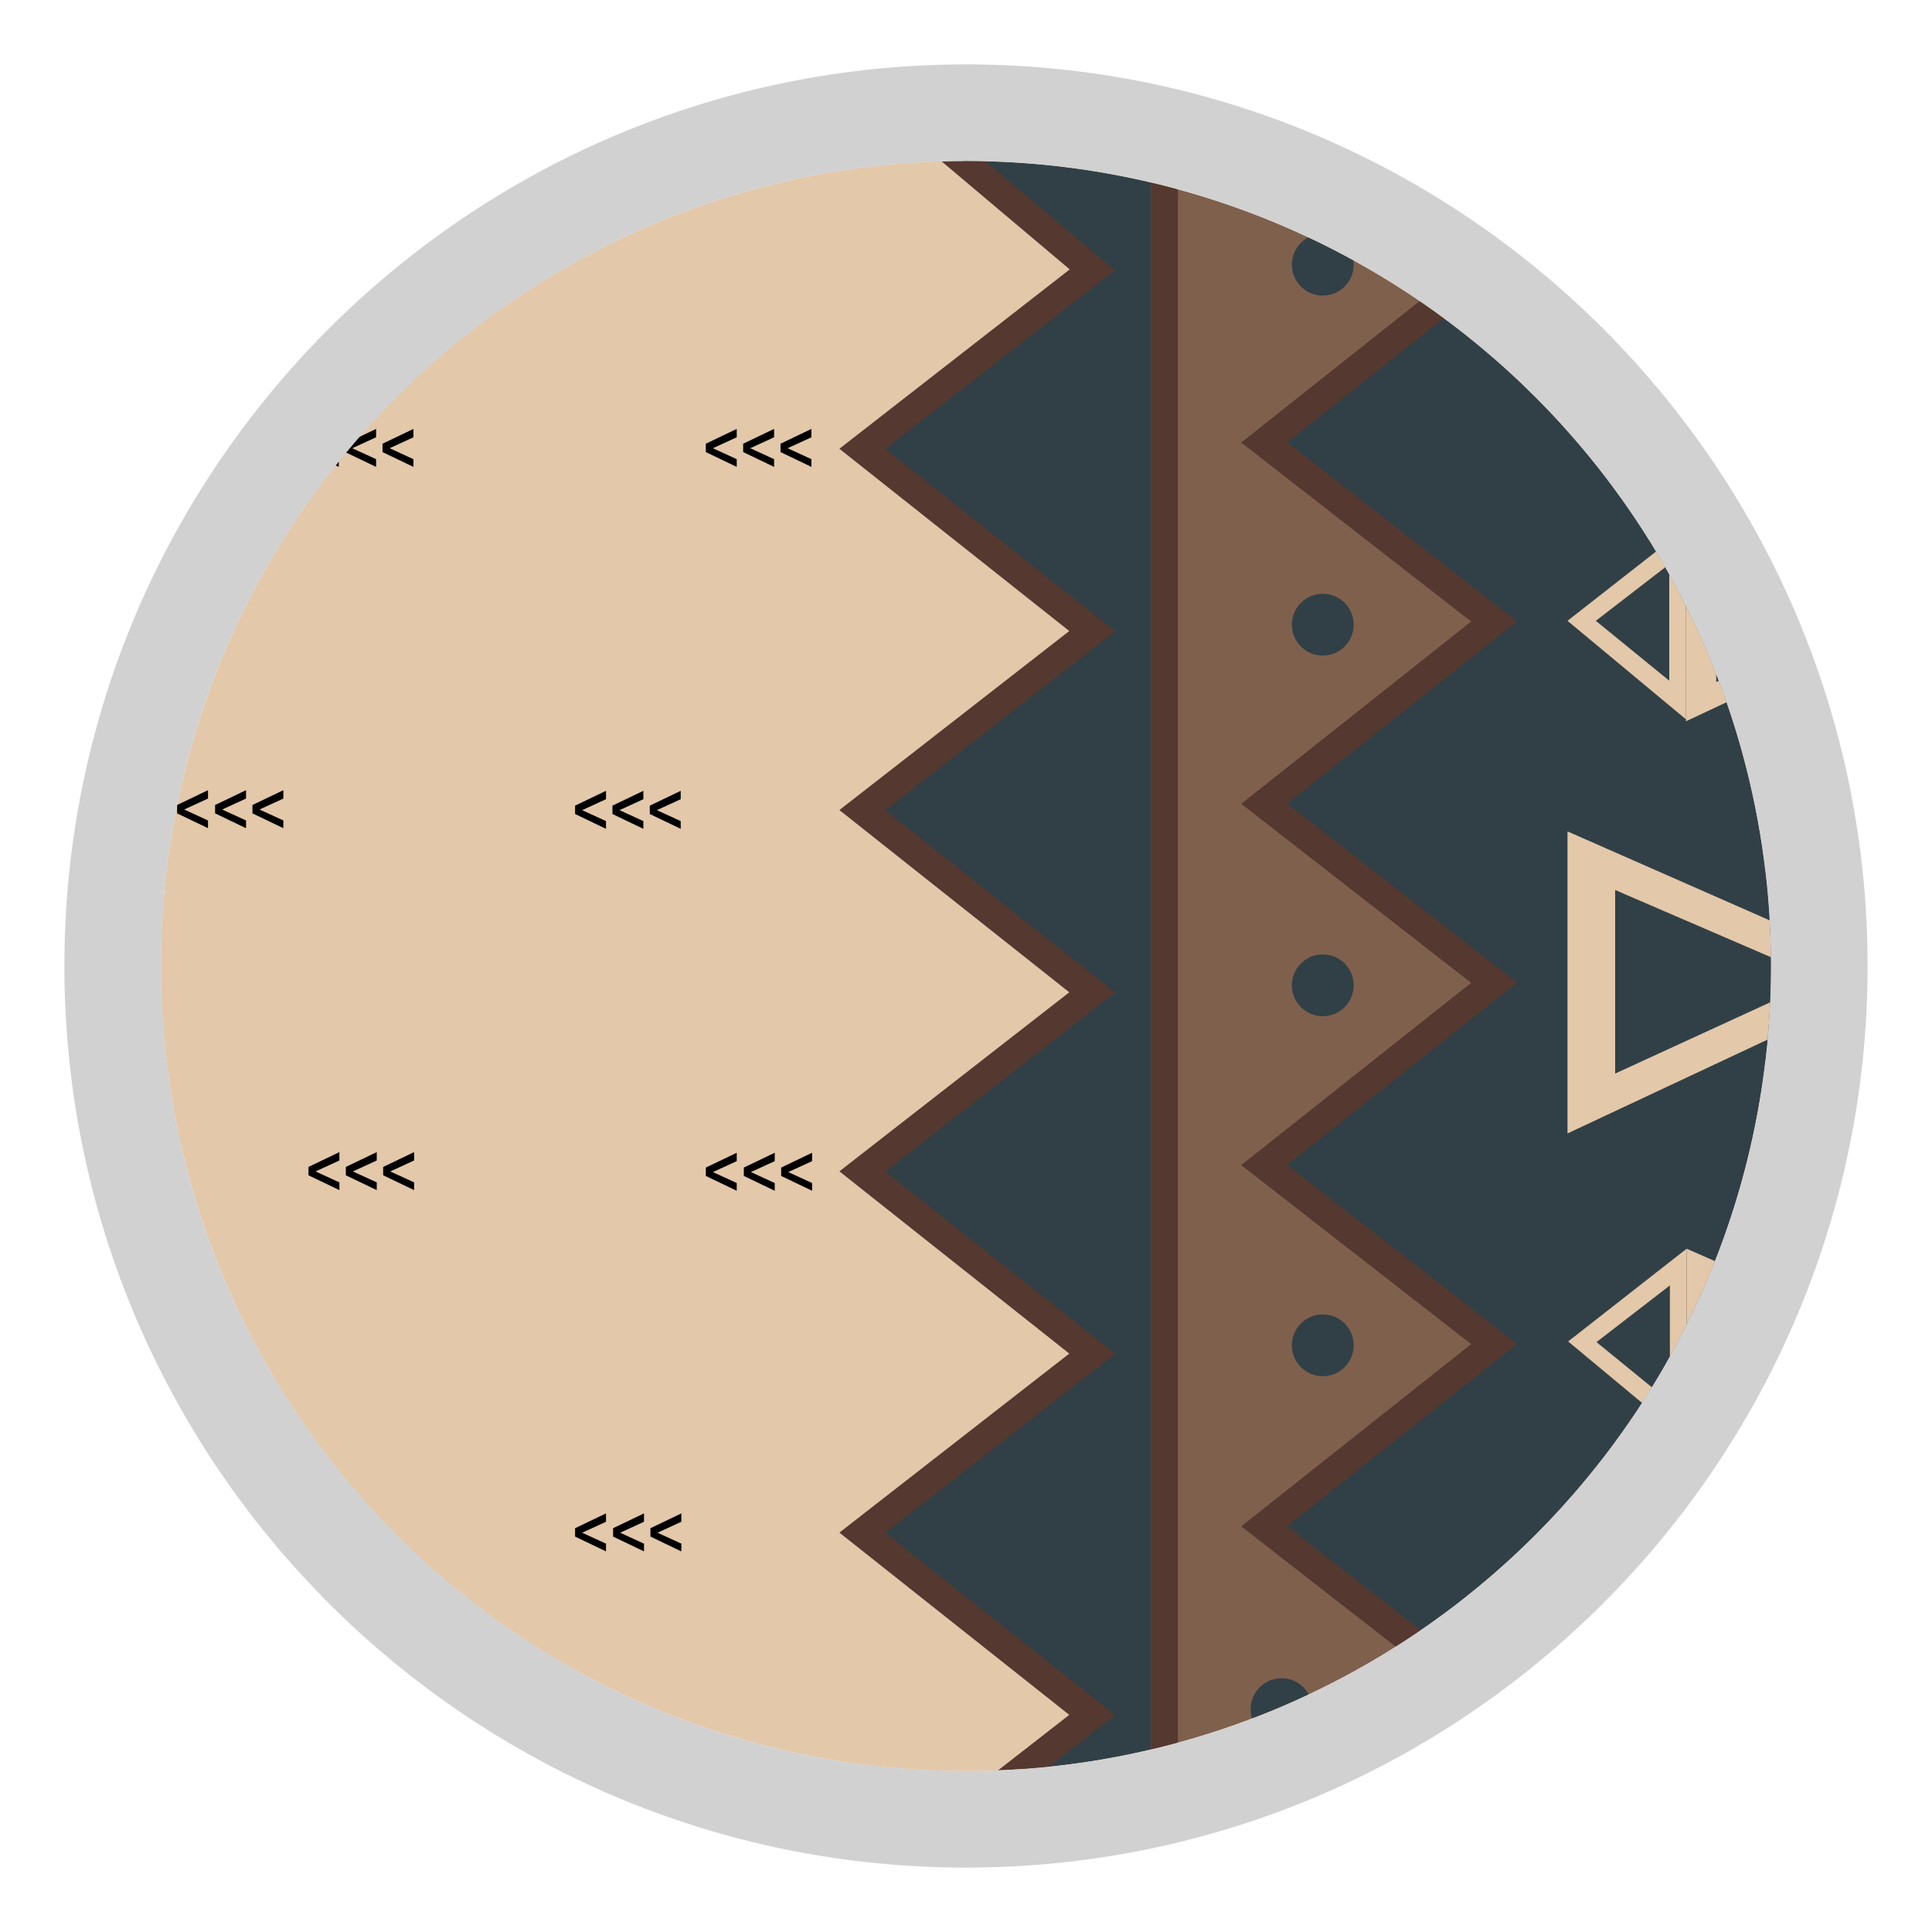 <?xml version="1.0" encoding="UTF-8"?>
<svg id="Livello_1" data-name="Livello 1" xmlns="http://www.w3.org/2000/svg" xmlns:xlink="http://www.w3.org/1999/xlink" viewBox="0 0 30 30">
  <defs>
    <style>
      .cls-1 {
        clip-path: url(#clippath);
      }

      .cls-2, .cls-3 {
        fill: none;
      }

      .cls-2, .cls-4, .cls-5, .cls-6, .cls-7, .cls-8, .cls-9 {
        stroke-width: 0px;
      }

      .cls-10, .cls-9 {
        fill: #e3c8aa;
      }

      .cls-11 {
        clip-path: url(#clippath-1);
      }

      .cls-3 {
        stroke: #55382f;
        stroke-miterlimit: 10;
        stroke-width: .44px;
      }

      .cls-5 {
        fill: #55382f;
      }

      .cls-6 {
        fill: #314046;
      }

      .cls-7 {
        fill: #d1d1d1;
      }

      .cls-8 {
        fill: #7e604d;
      }
    </style>
    <clipPath id="clippath">
      <circle class="cls-2" cx="15" cy="15" r="12.5"/>
    </clipPath>
    <clipPath id="clippath-1">
      <circle class="cls-9" cx="15" cy="15" r="12.5"/>
    </clipPath>
  </defs>
  <g class="cls-1">
    <g>
      <circle class="cls-10" cx="15" cy="15" r="12.5"/>
      <g class="cls-11">
        <circle class="cls-9" cx="15" cy="15" r="12.5"/>
      </g>
    </g>
    <polygon class="cls-8" points="19.63 1.26 17.87 1.26 17.87 28.48 19.63 29.49 23.2 26.47 19.63 23.7 23.2 21.03 19.63 18.09 23.13 15.28 19.63 12.59 23.13 9.78 19.63 6.87 23.13 4.09 19.63 1.26"/>
    <rect class="cls-5" x="17.87" y="1.26" width=".42" height="27.22"/>
    <circle class="cls-6" cx="20.54" cy="4.11" r=".48"/>
    <circle class="cls-6" cx="20.54" cy="9.7" r=".48"/>
    <circle class="cls-6" cx="20.54" cy="15.3" r=".48"/>
    <circle class="cls-6" cx="20.54" cy="20.89" r=".48"/>
    <circle class="cls-6" cx="19.9" cy="26.54" r=".48"/>
    <polygon class="cls-6" points="16.96 4.19 13.39 1.18 17.87 1.26 17.87 31.33 16.24 32.34 13.39 29.41 16.96 26.63 13.39 23.8 16.96 21.02 13.39 18.19 16.96 15.41 13.39 12.58 16.96 9.8 13.39 6.97 16.96 4.19"/>
    <polyline class="cls-3" points="13.39 1.18 16.96 4.19 13.39 6.97 16.96 9.8 13.39 12.58 16.96 15.41 13.39 18.19 16.96 21.02 13.39 23.8 16.96 26.63 13.39 29.41"/>
    <polygon class="cls-6" points="23.2 4.04 19.63 6.87 23.2 9.65 19.63 12.48 23.2 15.26 19.63 18.09 23.2 20.87 19.63 23.7 23.2 26.48 28.58 26.48 28.58 4.11 23.2 4.04"/>
    <polyline class="cls-3" points="19.63 29.49 23.2 26.48 19.63 23.7 23.2 20.87 19.63 18.09 23.2 15.26 19.63 12.48 23.2 9.65 19.63 6.87 23.2 4.04 19.63 1.26"/>
    <g>
      <g>
        <path class="cls-4" d="M9.41,24.09s0,0,0,0l-.48-.23s0,0,0-.02v-.09s0-.01,0-.02l.48-.23h0s0,0,0,0h0v.11s0,.01,0,.02l-.37.17s0,0,0,0l.37.17s0,0,0,.02v.09s0,0,0,0Z"/>
        <path class="cls-4" d="M10,24.09s0,0,0,0l-.48-.23s0,0,0-.02v-.09s0-.01,0-.02l.48-.23h0s0,0,0,0h0v.11s0,.01,0,.02l-.37.17s0,0,0,0l.37.17s0,0,0,.02v.09s0,0,0,0Z"/>
        <path class="cls-4" d="M10.58,24.09s0,0,0,0l-.48-.23s0,0,0-.02v-.09s0-.01,0-.02l.48-.23h0s0,0,0,0h0v.11s0,.01,0,.02l-.37.17s0,0,0,0l.37.17s0,0,0,.02v.09s0,0,0,0Z"/>
      </g>
      <g>
        <path class="cls-4" d="M3.24,24.08s0,0,0,0l-.48-.23s0,0,0-.02v-.09s0-.01,0-.02l.48-.23h0s0,0,0,0h0v.11s0,.01,0,.02l-.37.17s0,0,0,0l.37.17s0,0,0,.02v.09s0,0,0,0Z"/>
        <path class="cls-4" d="M3.82,24.08s0,0,0,0l-.48-.23s0,0,0-.02v-.09s0-.01,0-.02l.48-.23h0s0,0,0,0h0v.11s0,.01,0,.02l-.37.17s0,0,0,0l.37.17s0,0,0,.02v.09s0,0,0,0Z"/>
        <path class="cls-4" d="M4.4,24.08s0,0,0,0l-.48-.23s0,0,0-.02v-.09s0-.01,0-.02l.48-.23h0s0,0,0,0h0v.11s0,.01,0,.02l-.37.17s0,0,0,0l.37.17s0,0,0,.02v.09s0,0,0,0Z"/>
      </g>
    </g>
    <g>
      <g>
        <path class="cls-4" d="M11.44,18.49s0,0,0,0l-.48-.23s0,0,0-.02v-.09s0-.01,0-.02l.48-.23h0s0,0,0,0h0v.11s0,.01,0,.02l-.37.17s0,0,0,0l.37.17s0,0,0,.02v.09s0,0,0,0Z"/>
        <path class="cls-4" d="M12.03,18.49s0,0,0,0l-.48-.23s0,0,0-.02v-.09s0-.01,0-.02l.48-.23h0s0,0,0,0h0v.11s0,.01,0,.02l-.37.17s0,0,0,0l.37.17s0,0,0,.02v.09s0,0,0,0Z"/>
        <path class="cls-4" d="M12.61,18.49s0,0,0,0l-.48-.23s0,0,0-.02v-.09s0-.01,0-.02l.48-.23h0s0,0,0,0h0v.11s0,.01,0,.02l-.37.17s0,0,0,0l.37.17s0,0,0,.02v.09s0,0,0,0Z"/>
      </g>
      <g>
        <path class="cls-4" d="M5.27,18.48s0,0,0,0l-.48-.23s0,0,0-.02v-.09s0-.01,0-.02l.48-.23h0s0,0,0,0h0v.11s0,.01,0,.02l-.37.17s0,0,0,0l.37.17s0,0,0,.02v.09s0,0,0,0Z"/>
        <path class="cls-4" d="M5.85,18.48s0,0,0,0l-.48-.23s0,0,0-.02v-.09s0-.01,0-.02l.48-.23h0s0,0,0,0h0v.11s0,.01,0,.02l-.37.17s0,0,0,0l.37.17s0,0,0,.02v.09s0,0,0,0Z"/>
        <path class="cls-4" d="M6.43,18.48s0,0,0,0l-.48-.23s0,0,0-.02v-.09s0-.01,0-.02l.48-.23h0s0,0,0,0h0v.11s0,.01,0,.02l-.37.17s0,0,0,0l.37.17s0,0,0,.02v.09s0,0,0,0Z"/>
      </g>
    </g>
    <g>
      <g>
        <path class="cls-4" d="M9.41,12.87s0,0,0,0l-.48-.23s0,0,0-.02v-.09s0-.01,0-.02l.48-.23h0s0,0,0,0h0v.11s0,.01,0,.02l-.37.17s0,0,0,0l.37.17s0,0,0,.02v.09s0,0,0,0Z"/>
        <path class="cls-4" d="M9.99,12.87s0,0,0,0l-.48-.23s0,0,0-.02v-.09s0-.01,0-.02l.48-.23h0s0,0,0,0h0v.11s0,.01,0,.02l-.37.17s0,0,0,0l.37.17s0,0,0,.02v.09s0,0,0,0Z"/>
        <path class="cls-4" d="M10.57,12.87s0,0,0,0l-.48-.23s0,0,0-.02v-.09s0-.01,0-.02l.48-.23h0s0,0,0,0h0v.11s0,.01,0,.02l-.37.17s0,0,0,0l.37.17s0,0,0,.02v.09s0,0,0,0Z"/>
      </g>
      <g>
        <path class="cls-4" d="M3.23,12.86s0,0,0,0l-.48-.23s0,0,0-.02v-.09s0-.01,0-.02l.48-.23h0s0,0,0,0h0v.11s0,.01,0,.02l-.37.17s0,0,0,0l.37.17s0,0,0,.02v.09s0,0,0,0Z"/>
        <path class="cls-4" d="M3.82,12.86s0,0,0,0l-.48-.23s0,0,0-.02v-.09s0-.01,0-.02l.48-.23h0s0,0,0,0h0v.11s0,.01,0,.02l-.37.17s0,0,0,0l.37.17s0,0,0,.02v.09s0,0,0,0Z"/>
        <path class="cls-4" d="M4.4,12.86s0,0,0,0l-.48-.23s0,0,0-.02v-.09s0-.01,0-.02l.48-.23h0s0,0,0,0h0v.11s0,.01,0,.02l-.37.17s0,0,0,0l.37.17s0,0,0,.02v.09s0,0,0,0Z"/>
      </g>
    </g>
    <g>
      <g>
        <path class="cls-4" d="M11.44,7.25s0,0,0,0l-.48-.23s0,0,0-.02v-.09s0-.01,0-.02l.48-.23h0s0,0,0,0h0v.11s0,.01,0,.02l-.37.17s0,0,0,0l.37.17s0,0,0,.02v.09s0,0,0,0Z"/>
        <path class="cls-4" d="M12.02,7.25s0,0,0,0l-.48-.23s0,0,0-.02v-.09s0-.01,0-.02l.48-.23h0s0,0,0,0h0v.11s0,.01,0,.02l-.37.17s0,0,0,0l.37.17s0,0,0,.02v.09s0,0,0,0Z"/>
        <path class="cls-4" d="M12.6,7.25s0,0,0,0l-.48-.23s0,0,0-.02v-.09s0-.01,0-.02l.48-.23h0s0,0,0,0h0v.11s0,.01,0,.02l-.37.17s0,0,0,0l.37.17s0,0,0,.02v.09s0,0,0,0Z"/>
      </g>
      <g>
        <path class="cls-4" d="M5.26,7.25s0,0,0,0l-.48-.23s0,0,0-.02v-.09s0-.01,0-.02l.48-.23h0s0,0,0,0h0v.11s0,.01,0,.02l-.37.17s0,0,0,0l.37.17s0,0,0,.02v.09s0,0,0,0Z"/>
        <path class="cls-4" d="M5.84,7.25s0,0,0,0l-.48-.23s0,0,0-.02v-.09s0-.01,0-.02l.48-.23h0s0,0,0,0h0v.11s0,.01,0,.02l-.37.17s0,0,0,0l.37.17s0,0,0,.02v.09s0,0,0,0Z"/>
        <path class="cls-4" d="M6.42,7.25s0,0,0,0l-.48-.23s0,0,0-.02v-.09s0-.01,0-.02l.48-.23h0s0,0,0,0h0v.11s0,.01,0,.02l-.37.17s0,0,0,0l.37.17s0,0,0,.02v.09s0,0,0,0Z"/>
      </g>
    </g>
    <rect class="cls-6" x="27.41" y="4.16" width="3.62" height="22.42"/>
    <path class="cls-9" d="M24.34,12.92v4.68l5.16-2.42-5.16-2.27ZM25.08,13.82l3.2,1.38-3.2,1.47v-2.85Z"/>
    <path class="cls-9" d="M24.34,24.14v4.68l5.16-2.42-5.16-2.27ZM25.08,25.04l3.2,1.38-3.2,1.47v-2.85Z"/>
    <path class="cls-9" d="M24.34,1.76v4.68l5.16-2.42-5.16-2.27ZM25.08,2.66l3.2,1.38-3.2,1.47v-2.85Z"/>
    <g>
      <path class="cls-9" d="M26.18,8.2v3l3.3-1.55-3.3-1.45ZM26.65,8.77l2.05.88-2.05.94v-1.83Z"/>
      <path class="cls-9" d="M24.34,9.64l1.84,1.53v-2.97s-1.84,1.44-1.84,1.44ZM25.92,10.57l-1.14-.93,1.14-.88v1.81Z"/>
    </g>
    <g>
      <path class="cls-9" d="M26.19,19.39v3l3.3-1.55-3.3-1.45ZM26.66,19.96l2.05.88-2.05.94v-1.83Z"/>
      <path class="cls-9" d="M24.35,20.83l1.84,1.53v-2.97s-1.84,1.44-1.84,1.44ZM25.93,21.77l-1.14-.93,1.14-.88v1.81Z"/>
    </g>
    <path class="cls-9" d="M27.65,6.84l1.84,1.53v-2.97s-1.84,1.44-1.84,1.44ZM29.22,7.78l-1.14-.93,1.14-.88v1.81Z"/>
    <path class="cls-9" d="M27.65,12.46l1.84,1.53v-2.97s-1.84,1.44-1.84,1.44ZM29.22,13.4l-1.14-.93,1.14-.88v1.81Z"/>
    <path class="cls-9" d="M27.65,18.07l1.84,1.53v-2.97s-1.84,1.44-1.84,1.44ZM29.22,19.01l-1.14-.93,1.14-.88v1.81Z"/>
    <path class="cls-9" d="M27.65,23.69l1.84,1.53v-2.97s-1.84,1.44-1.84,1.44ZM29.22,24.62l-1.14-.93,1.14-.88v1.81Z"/>
    <circle class="cls-2" cx="15" cy="15" r="12.5"/>
  </g>
  <path class="cls-7" d="M15,2.5c6.9,0,12.5,5.6,12.5,12.5s-5.6,12.5-12.5,12.5S2.5,21.9,2.5,15,8.1,2.5,15,2.5M15,1C7.28,1,1,7.28,1,15s6.28,14,14,14,14-6.28,14-14S22.72,1,15,1h0Z"/>
</svg>